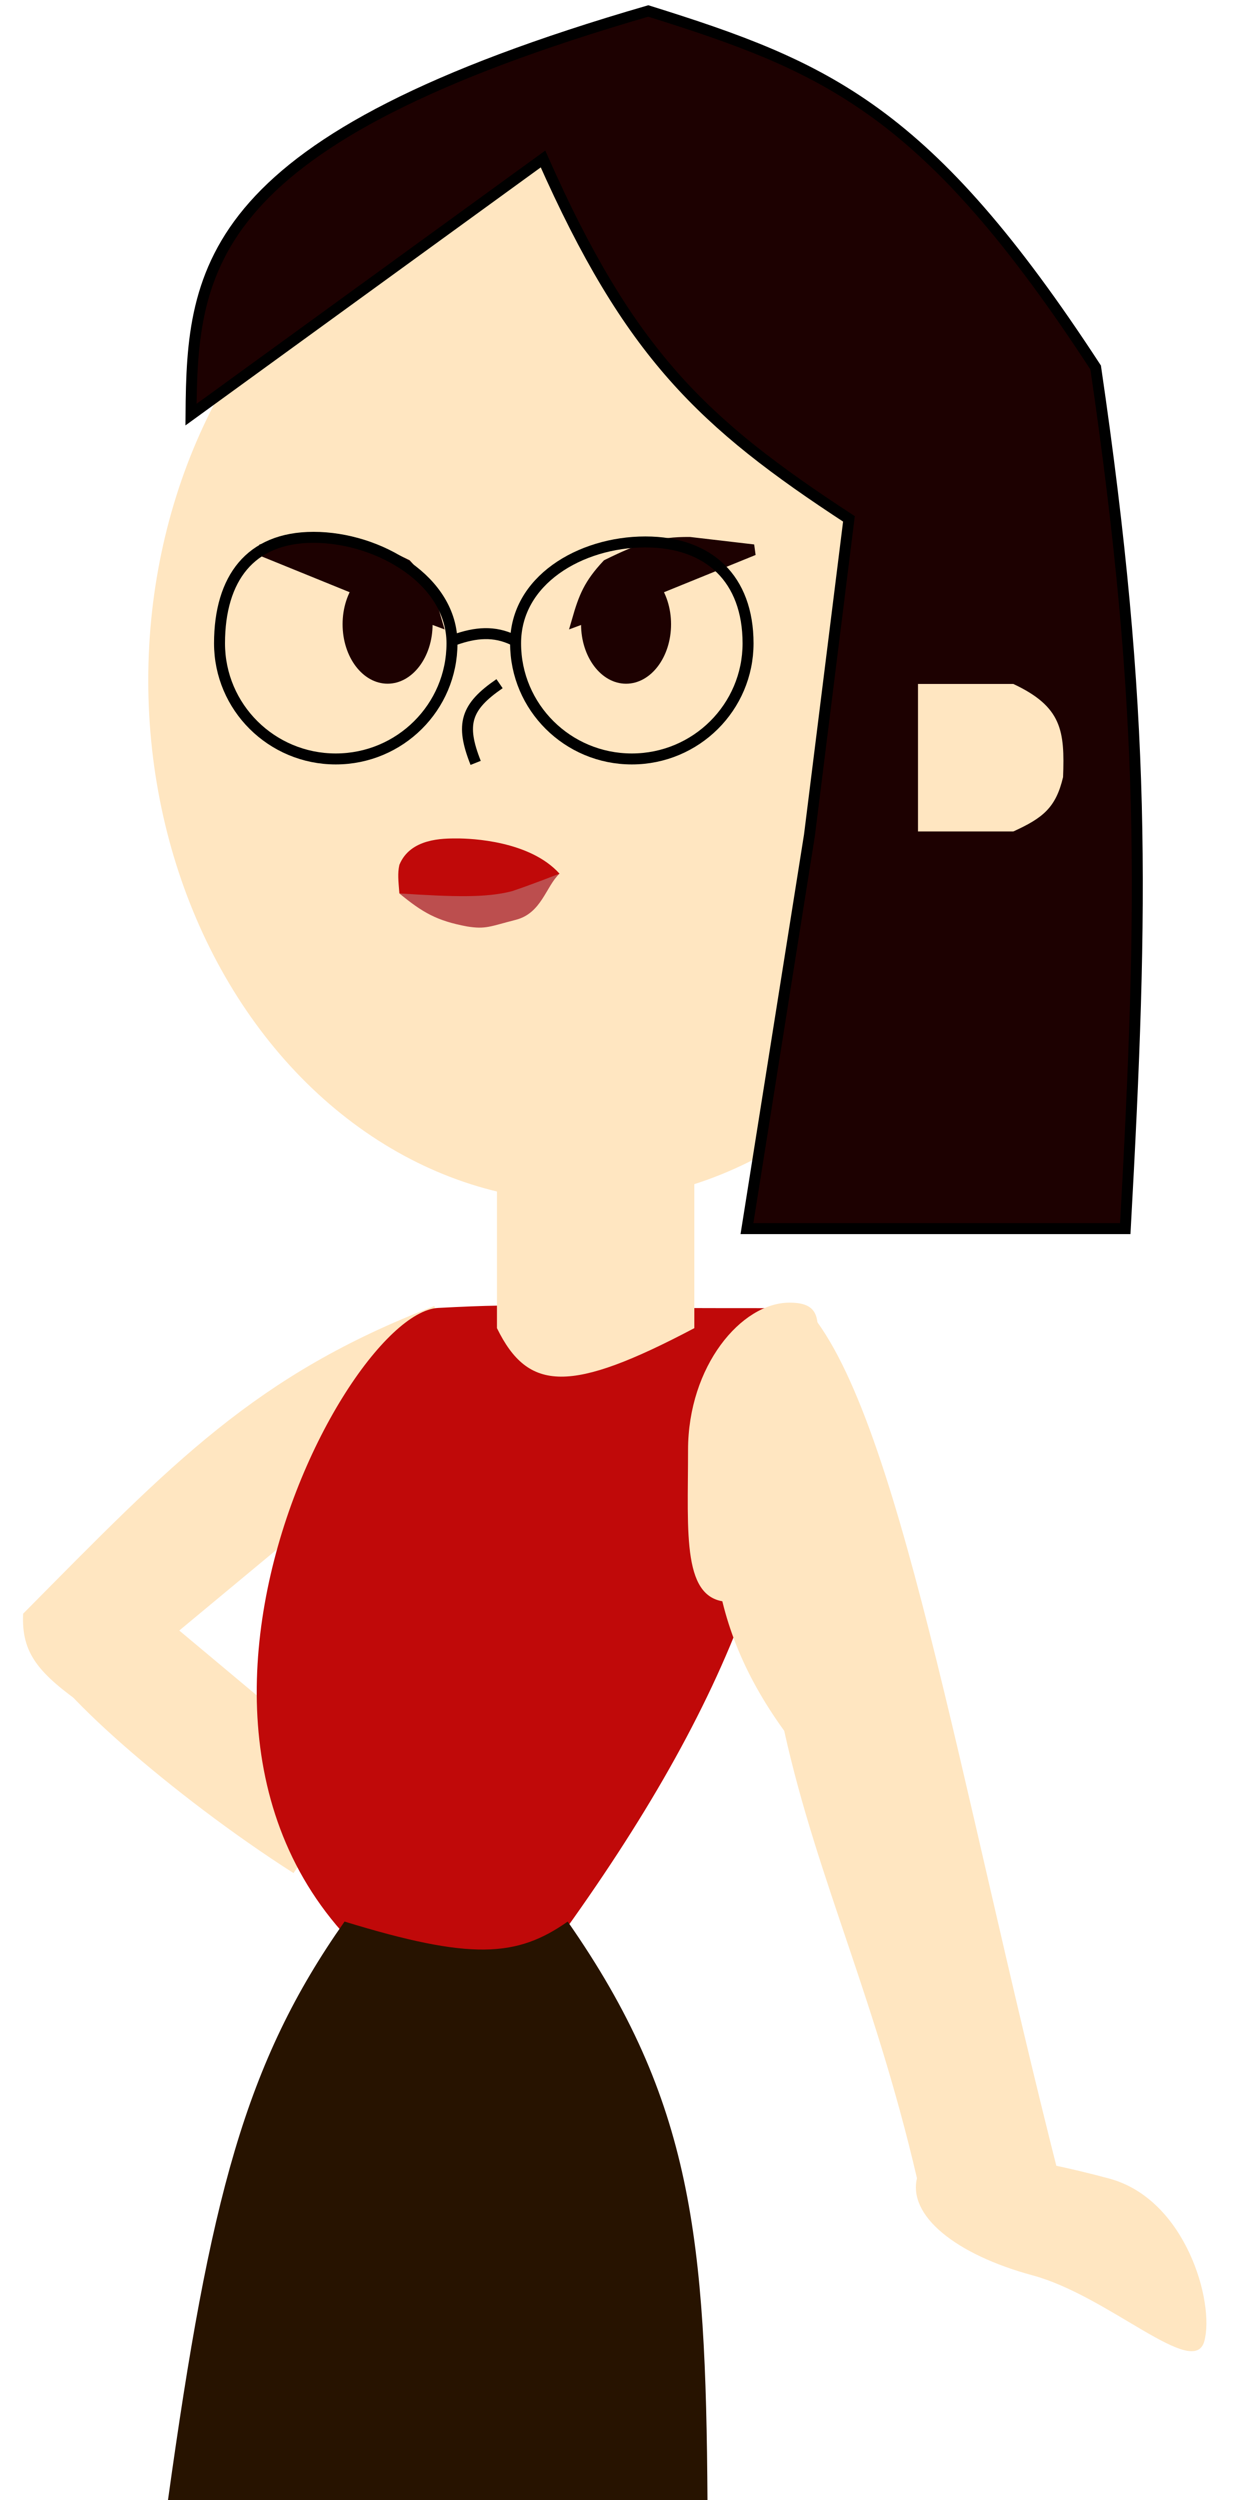<svg width="113" height="228" viewBox="0 0 113 228" fill="none" xmlns="http://www.w3.org/2000/svg">
<path d="M39.623 119.101C23.268 125.394 15.735 133.398 2.11 147.162C1.939 150.784 3.493 152.621 7.921 155.702L41.32 127.949L39.623 119.101Z" fill="#FFE6C1"/>
<path d="M32.605 162.298L8.753 142.34C8.753 142.34 3.191 147.356 3.554 150.366C3.917 153.376 15.837 163.839 26.768 170.817L32.605 162.298Z" fill="#FFE6C1"/>
<path d="M44.448 185.435C62.582 162.389 71.52 144.525 72.719 124.171C72.814 122.563 72.86 120.941 72.859 119.299C70.289 119.297 67.848 119.296 65.507 119.294C47.31 119.282 49.429 118.778 39.959 119.277C30.488 119.776 5.747 168.709 44.448 185.435Z" fill="#C00909"/>
<path d="M73.362 119.124L66.346 125.537C64.143 137.725 63.79 147.159 71.522 157.843C74.596 171.732 80.117 182.721 84.027 200.392L96.668 198.81C87.435 162.532 81.905 128.299 73.362 119.124Z" fill="#FFE6C1"/>
<path d="M31.424 175.238C42.954 178.777 47.134 178.504 51.776 175.238C63.18 191.579 64.369 204.195 64.525 228H15.32C19.145 200.482 22.372 188.092 31.424 175.238Z" fill="#271300"/>
<path d="M63.325 104.684H45.323V121.12C48.178 126.95 52.02 127.086 63.325 121.12V104.684Z" fill="#FFE6C1"/>
<ellipse cx="53.124" cy="62.045" rx="39.603" ry="47.547" fill="#FFE6C1"/>
<path d="M51.029 79.673L36.425 81.479C38.544 83.225 39.849 83.976 42.598 84.489C44.311 84.764 44.674 84.489 47.035 83.886C49.395 83.284 49.78 80.844 51.029 79.673Z" fill="#BC4E4E"/>
<path d="M36.425 78.869C36.251 79.635 36.331 80.321 36.425 81.476C41.449 81.8 44.311 81.88 46.672 81.278C48.487 80.676 51.029 79.673 51.029 79.673C48.306 76.663 42.961 76.462 41.69 76.462C40.419 76.462 37.425 76.431 36.425 78.869Z" fill="#C00909"/>
<ellipse cx="35.349" cy="56.926" rx="4.104" ry="5.424" fill="#1D0101"/>
<path d="M39.794 56.587L37.058 55.571L23.721 50.147L29.535 49.469C32.345 49.439 34.011 50.004 37.058 51.503C38.712 53.276 39.176 54.438 39.794 56.587Z" fill="#1D0101" stroke="#1D0101"/>
<ellipse cx="4.104" cy="5.424" rx="4.104" ry="5.424" transform="matrix(-1 0 0 1 61.202 51.504)" fill="#1D0101"/>
<path d="M52.652 56.588L55.388 55.572L68.725 50.148L62.912 49.47C60.101 49.44 58.435 50.005 55.388 51.504C53.734 53.277 53.27 54.439 52.652 56.588Z" fill="#1D0101" stroke="#1D0101"/>
<path d="M45.56 62.349C42.483 64.458 41.976 66.034 43.381 69.572" stroke="black"/>
<path d="M49.523 14.497L17.421 37.811C17.519 24.335 18.693 12.733 59.124 1C75.488 6.113 84.605 10.011 99.928 33.516C104.558 65.142 104.282 82.104 102.628 112.046H68.125L73.826 76.155L77.426 47.32C64.053 38.581 57.404 32.285 49.523 14.497Z" fill="#1D0101" stroke="black"/>
<path d="M41.223 58.67C41.223 64.491 36.479 69.213 30.622 69.213C24.765 69.213 20.021 64.491 20.021 58.67C20.021 55.694 20.741 53.282 22.143 51.621C23.534 49.975 25.651 49.002 28.599 49.002C31.563 49.002 34.743 49.989 37.171 51.707C39.597 53.424 41.223 55.83 41.223 58.67Z" stroke="black"/>
<path d="M68.225 58.67C68.225 64.491 63.481 69.213 57.624 69.213C51.767 69.213 47.023 64.491 47.023 58.67C47.023 55.811 48.471 53.514 50.683 51.914C52.904 50.309 55.882 49.422 58.856 49.422C61.822 49.422 64.152 50.303 65.739 51.865C67.325 53.426 68.225 55.724 68.225 58.67Z" stroke="black"/>
<path d="M41.423 58.364C43.405 57.657 45.076 57.529 46.823 58.364" stroke="black"/>
<path d="M62.752 132.239C62.752 139.885 62.153 146.084 66.565 146.084C70.977 146.084 73.828 137.879 73.828 130.232C73.828 122.585 76.424 118.795 72.012 118.795C67.6 118.795 62.752 124.592 62.752 132.239Z" fill="#FFE6C1"/>
<path d="M109.839 213.503C110.797 209.979 108.15 200.564 101.177 198.679C94.204 196.794 84.618 195.004 83.66 198.528C82.702 202.052 87.198 205.615 94.171 207.501C101.144 209.386 108.882 217.027 109.839 213.503Z" fill="#FFE6C1"/>
<path d="M92.418 62.374H83.724V75.826H92.418C95.104 74.602 96.293 73.67 96.954 70.87C97.115 66.647 96.849 64.447 92.418 62.374Z" fill="#FFE6C1"/>
</svg>
